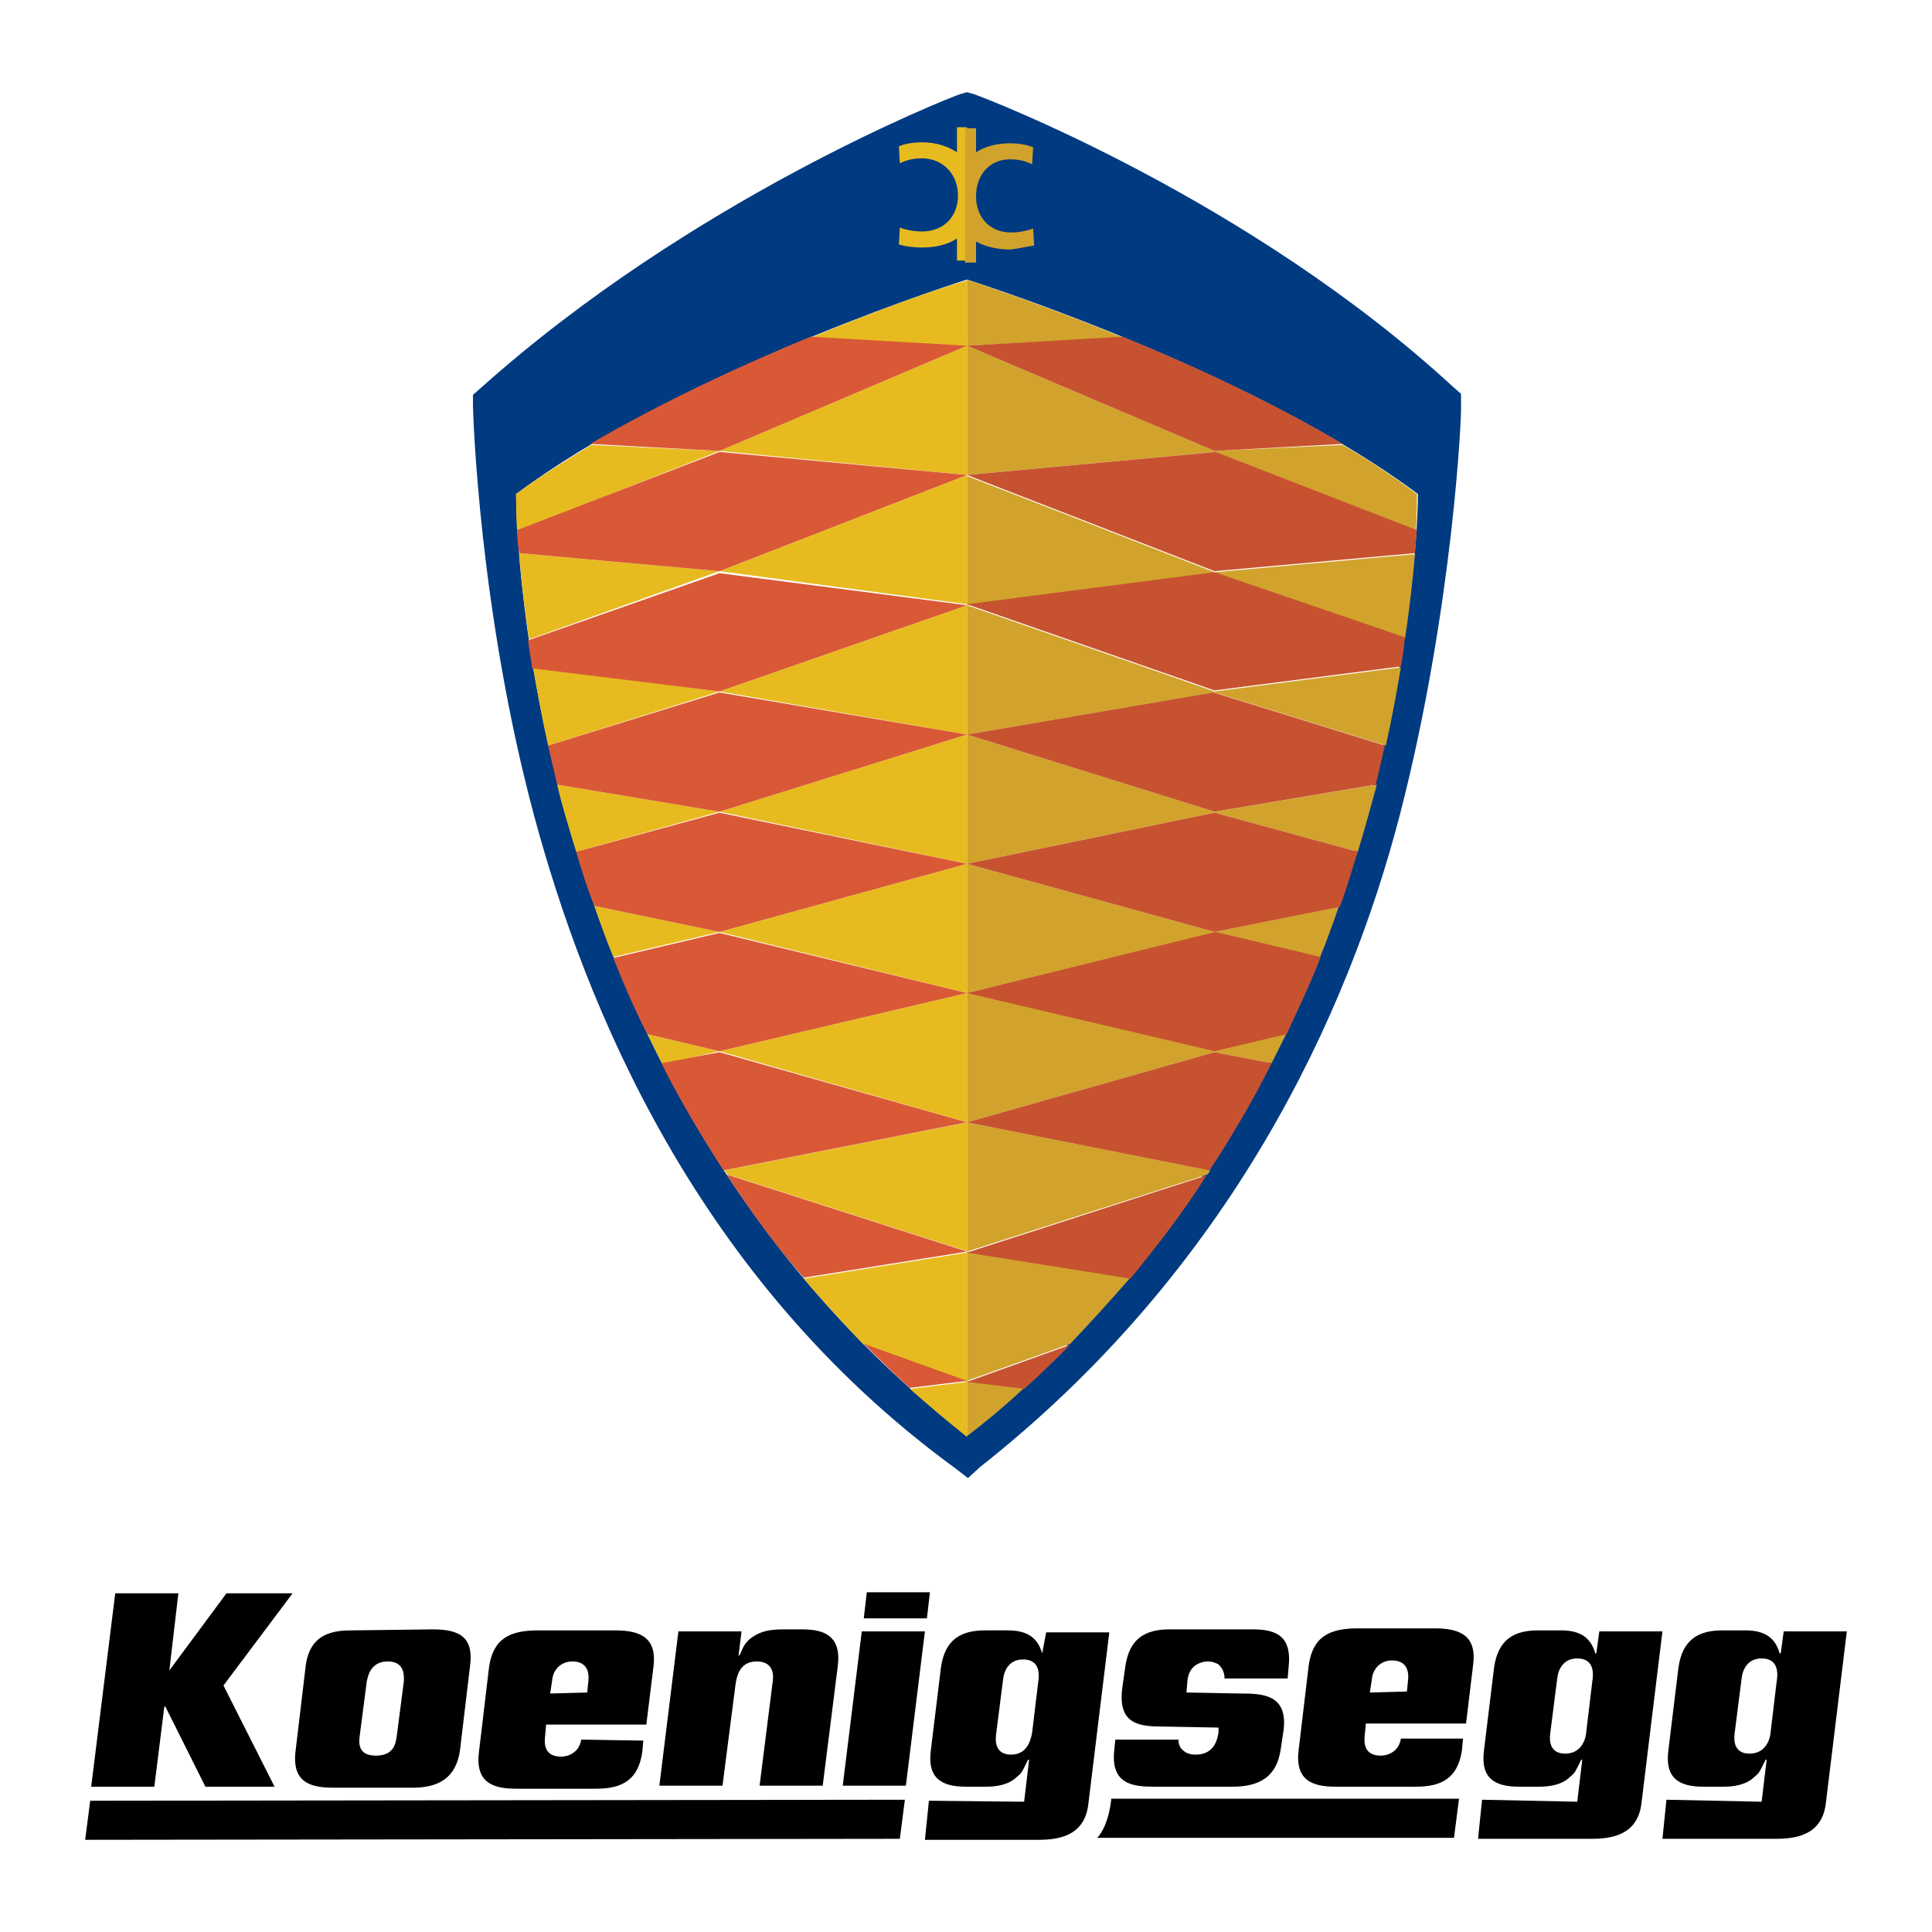 <?xml version="1.0" encoding="UTF-8"?> <!-- Generator: Adobe Illustrator 22.1.0, SVG Export Plug-In . SVG Version: 6.00 Build 0) --> <svg xmlns="http://www.w3.org/2000/svg" xmlns:xlink="http://www.w3.org/1999/xlink" version="1.1" id="Layer_1" x="0px" y="0px" viewBox="0 0 192.8 192.8" style="enable-background:new 0 0 192.8 192.8;" xml:space="preserve"> <style type="text/css"> .st0{fill-rule:evenodd;clip-rule:evenodd;fill:#FFFFFF;} .st1{fill:#003A80;} .st2{fill:#D1A32C;} .st3{fill:#E7BB20;} .st4{fill:#D95936;} .st5{fill:#C75230;} </style> <g> <polygon class="st0" points="0,0 192.8,0 192.8,192.8 0,192.8 0,0 "></polygon> <path class="st1" d="M97.8,146.4c25-19.7,36.7-45.1,41.9-65.1c5.3-20.5,6.2-40.2,6.1-40.9l0-1.1l-0.8-0.7 C124.7,19.9,98.4,9.8,97.2,9.4l-0.7-0.2l-0.7,0.2C94.6,9.8,69,19.9,48,38.7l-0.8,0.7l0,1.1c0,0.7,0.6,20.4,6.1,40.9 c5.1,18.9,16.1,46.2,42,65.1l1.3,1L97.8,146.4L97.8,146.4z M96.5,143.3c-42.3-32.9-44.9-85.9-45-94c15.4-11.5,40.6-20,45-21.4 c4.4,1.4,29.6,9.9,45,21.4C141.5,57.4,137.8,110.4,96.5,143.3L96.5,143.3z"></path> <path class="st2" d="M96.5,137.8L96.5,137.8l10.3-3.7c2.1-2.2,4.1-4.4,6-6.6l-16.3-2.6l0,0V137.8L96.5,137.8z"></path> <path class="st2" d="M96.5,73.3L96.5,73.3l24.7-4.2l17.1,5.3c0.6-2.7,1.1-5.4,1.5-7.8L121.2,69l-24.7-8.6l0,0V73.3L96.5,73.3z"></path> <path class="st2" d="M112.1,33.7c-7.5-3.1-13.6-5.1-15.6-5.8v6.6l0,0L112.1,33.7L112.1,33.7z"></path> <path class="st2" d="M96.5,60.4L96.5,60.4l24.7-3.2l19,6.6c0.5-3.3,0.8-6.2,1-8.5l-20,1.8l-24.7-9.6l0,0V60.4L96.5,60.4z"></path> <path class="st2" d="M96.5,86.2L96.5,86.2l24.7-5.1l14.3,3.9c0.7-2.3,1.3-4.5,1.9-6.7L121.2,81l-24.7-7.7l0,0V86.2L96.5,86.2z"></path> <path class="st2" d="M96.5,143.3c2-1.5,3.9-3.1,5.7-4.8l-5.7-0.7l0,0V143.3L96.5,143.3z"></path> <path class="st2" d="M141.3,52.9c0.1-1.6,0.1-2.8,0.1-3.6c-2.3-1.7-4.8-3.4-7.4-4.9L121.2,45L96.5,34.5l0,0v12.9l0,0l24.7-2.3 L141.3,52.9L141.3,52.9z"></path> <path class="st2" d="M96.5,99.1L96.5,99.1l24.7-6l10.5,2.5c0.7-1.7,1.3-3.4,1.9-5.1L121.2,93l-24.7-6.8l0,0V99.1L96.5,99.1z"></path> <path class="st2" d="M96.5,124.9L96.5,124.9l24-7.7c0.1-0.1,0.2-0.3,0.3-0.4L96.5,112l0,0V124.9L96.5,124.9z"></path> <path class="st2" d="M96.5,112L96.5,112l24.7-7l5.7,1.1c0.5-1,1-2,1.5-3l-7.2,1.7l-24.7-5.8l0,0V112L96.5,112z"></path> <path class="st3" d="M80.2,127.6c1.9,2.2,3.9,4.4,6,6.6l10.3,3.7v-12.9L80.2,127.6L80.2,127.6z"></path> <path class="st3" d="M71.8,69l-18.6-2.4c0.4,2.4,0.9,5.1,1.5,7.8L71.8,69l24.7,4.3V60.4L71.8,69L71.8,69z"></path> <path class="st3" d="M80.9,33.7l15.6,0.9v-6.6C94.5,28.5,88.4,30.6,80.9,33.7L80.9,33.7z"></path> <path class="st3" d="M71.8,57l-20-1.8c0.2,2.4,0.5,5.3,1,8.6L71.8,57l24.7,3.3V47.4L71.8,57L71.8,57z"></path> <path class="st3" d="M71.8,81l-16.2-2.7c0.5,2.2,1.2,4.4,1.9,6.7L71.8,81l24.7,5.2V73.3L71.8,81L71.8,81z"></path> <path class="st3" d="M90.8,138.6c1.8,1.6,3.7,3.2,5.7,4.8l0,0v-5.5L90.8,138.6L90.8,138.6z"></path> <path class="st3" d="M71.8,45L59,44.4c-2.6,1.6-5.2,3.2-7.5,4.9c0,0.8,0,2,0.1,3.7L71.8,45l24.7,2.4V34.5L71.8,45L71.8,45z"></path> <path class="st3" d="M71.8,93l-12.5-2.6c0.6,1.7,1.2,3.4,1.9,5.1L71.8,93l24.7,6.1V86.2L71.8,93L71.8,93z"></path> <path class="st3" d="M72.3,116.8c0.1,0.1,0.2,0.3,0.3,0.4l24,7.7V112L72.3,116.8L72.3,116.8z"></path> <path class="st3" d="M71.8,104.9l-7.2-1.7c0.5,1,1,2,1.5,3L71.8,104.9l24.7,7.1V99.1L71.8,104.9L71.8,104.9z"></path> <path class="st4" d="M96.5,34.5l-15.6-0.9c-6.8,2.8-14.8,6.5-22,10.7L71.8,45L96.5,34.5L96.5,34.5z"></path> <path class="st4" d="M96.5,47.4l-24.7-2.3l-20.2,7.8c0,0.7,0.1,1.4,0.2,2.3l20,1.8L96.5,47.4L96.5,47.4z"></path> <path class="st4" d="M96.5,60.4l-24.7-3.2l-19.1,6.7c0.1,0.9,0.3,1.9,0.4,2.8L71.8,69L96.5,60.4L96.5,60.4z"></path> <path class="st4" d="M96.5,73.3l-24.7-4.2l-17.1,5.3c0.3,1.3,0.6,2.6,0.9,3.9L71.8,81L96.5,73.3L96.5,73.3z"></path> <path class="st4" d="M96.5,86.2l-24.7-5.1L57.5,85c0.5,1.8,1.1,3.6,1.8,5.4L71.8,93L96.5,86.2L96.5,86.2z"></path> <path class="st4" d="M96.5,99.1l-24.7-6l-10.6,2.5c1,2.5,2.1,5.1,3.4,7.6l7.2,1.7L96.5,99.1L96.5,99.1z"></path> <path class="st4" d="M71.8,105l-5.8,1.1c1.8,3.6,3.9,7.1,6.2,10.7l24.3-4.8L71.8,105L71.8,105z"></path> <path class="st4" d="M72.5,117.2c2.3,3.5,4.8,7,7.7,10.3l16.3-2.6L72.5,117.2L72.5,117.2z"></path> <path class="st4" d="M86.2,134.1c1.5,1.5,3,3,4.6,4.4l5.7-0.7L86.2,134.1L86.2,134.1z"></path> <path class="st5" d="M121.2,45l12.8-0.7c-7.1-4.2-15.1-7.9-22-10.7l-15.5,0.9L121.2,45L121.2,45z"></path> <path class="st5" d="M96.5,47.4l24.7,9.6l20-1.8c0.1-0.8,0.1-1.6,0.2-2.3l-20.1-7.8L96.5,47.4L96.5,47.4z"></path> <path class="st5" d="M121.2,57.1l-24.7,3.2l24.7,8.6l18.6-2.4c0.2-1,0.3-1.9,0.4-2.9L121.2,57.1L121.2,57.1z"></path> <path class="st5" d="M96.5,73.3l24.7,7.7l16.1-2.7c0.3-1.3,0.6-2.6,0.9-3.9l-17.1-5.3L96.5,73.3L96.5,73.3z"></path> <path class="st5" d="M96.5,86.2l24.7,6.8l12.5-2.5c0.7-1.8,1.2-3.7,1.8-5.5l-14.3-3.9L96.5,86.2L96.5,86.2z"></path> <path class="st5" d="M96.5,99.1l24.7,5.8l7.2-1.7c1.2-2.6,2.4-5.1,3.4-7.7l-10.5-2.5L96.5,99.1L96.5,99.1z"></path> <path class="st5" d="M96.5,112l24.2,4.8c2.3-3.5,4.4-7.1,6.2-10.7l-5.7-1.1L96.5,112L96.5,112z"></path> <path class="st5" d="M112.8,127.6c2.8-3.4,5.4-6.8,7.6-10.3l-23.9,7.7L112.8,127.6L112.8,127.6z"></path> <path class="st5" d="M102.2,138.6c1.6-1.4,3.1-2.9,4.6-4.4l-10.3,3.7L102.2,138.6L102.2,138.6z"></path> <path class="st3" d="M95.5,12.7l0,2.5c-0.9-0.6-2.1-1-3.5-1c-0.7,0-1.6,0.1-2.3,0.4l0.1,1.7c0.8-0.4,1.5-0.5,2.2-0.5 c2.1,0,3.6,1.6,3.6,3.7c0,2.1-1.4,3.6-3.6,3.6c-0.8,0-1.8-0.2-2.2-0.4l-0.1,1.7c0.7,0.2,1.5,0.3,2.3,0.3c1.4,0,2.6-0.3,3.5-0.9 l0,2.2h1V12.7H95.5L95.5,12.7z"></path> <path class="st2" d="M103.2,24.5l-0.1-1.7c-0.5,0.2-1.4,0.4-2.2,0.4c-2.2,0-3.5-1.6-3.5-3.6c0-2.1,1.3-3.7,3.4-3.7 c0.7,0,1.4,0.1,2.2,0.5l0.1-1.7c-0.7-0.3-1.6-0.4-2.3-0.4c-1.3,0-2.5,0.3-3.4,0.9l0-2.4h-1.1v13.4h1.1l0-2.1 c0.9,0.5,2.1,0.8,3.4,0.8C101.7,24.8,102.5,24.6,103.2,24.5L103.2,24.5z"></path> <polygon points="89.8,183.5 90.3,179.6 9,179.7 8.5,183.6 89.8,183.5 "></polygon> <polygon points="9.1,178.3 15.4,178.3 16.4,170.3 16.5,170.3 20.5,178.3 27.4,178.3 22.3,168.2 29.2,159 22.6,159 16.9,166.7 16.9,166.7 17.8,159 11.5,159 9.1,178.3 "></polygon> <path d="M35.2,162.7c-1.8,0-4.3,0.2-4.7,3.6l-1,8.4c-0.4,3.2,1.5,3.7,3.8,3.7l7.9,0c2.6,0,4.3-1,4.7-3.7l1-8.4 c0.4-2.9-1-3.7-3.7-3.7L35.2,162.7L35.2,162.7z M39.6,173.2c-0.1,0.8-0.3,2-2.1,2c-1.8,0-1.7-1.3-1.6-2l0.7-5.4 c0.1-0.4,0.3-2,2.1-2c1.8,0,1.6,1.6,1.6,2L39.6,173.2L39.6,173.2z"></path> <path d="M58,173.6c-0.2,1.3-1.3,1.7-2,1.7c-1.7,0-1.7-1.3-1.6-2.1l0.1-1.1l10,0l0.7-5.7c0.4-2.9-1.2-3.7-3.8-3.7l-7.7,0 c-2.8,0-4.5,0.8-4.9,3.7l-1,8.4c-0.4,3.1,1.4,3.7,3.7,3.7l8,0c2.5,0,4.2-0.8,4.6-3.7l0.1-1.1L58,173.6L58,173.6z M54.9,169l0.2-1.3 c0.1-1.2,1-1.9,2-1.9c1.1,0,1.8,0.6,1.6,2.1l-0.1,1L54.9,169L54.9,169z"></path> <path d="M74,162.8l-6.3,0l-1.9,15.4l6.3,0l1.3-10.1c0.1-0.6,0.3-2.3,2.1-2.3c1.8,0,1.7,1.5,1.6,2.1l-1.3,10.3l6.3,0l1.5-11.9 c0.4-3-1.3-3.7-3.5-3.7l-2,0c-1.8,0-2.5,0.4-3.2,0.9c-0.6,0.5-0.7,0.8-1.1,1.7h-0.1L74,162.8L74,162.8z"></path> <path d="M84.1,178.2l6.3,0l1.9-15.4l-6.3,0L84.1,178.2L84.1,178.2z M86.2,161.5l6.3,0l0.3-2.6l-6.3,0L86.2,161.5L86.2,161.5z"></path> <path d="M92.7,179.7l-0.4,3.9l11.3,0c1.9,0,4.6-0.3,5-3.5l2.1-17.2l-6.3,0L104,165H104c-0.4-1.4-1.3-2.3-3.4-2.3l-2.3,0 c-2.4,0-4,0.9-4.4,3.7l-1,8.2c-0.4,2.9,1.1,3.7,3.5,3.7l2,0c1.1,0,2.3-0.2,3.1-1c0.5-0.4,0.5-0.5,1.1-1.7h0.1l-0.5,4.2L92.7,179.7 L92.7,179.7z M103,172.9c-0.1,0.4-0.3,2.2-2.1,2.2c-1.5,0-1.6-1.2-1.5-2l0.7-5.5c0.1-0.9,0.6-2,2-2c1.8,0,1.6,1.7,1.5,2.3 L103,172.9L103,172.9z"></path> <path d="M121.6,172.9c-0.1,0.5-0.3,2.2-2.3,2.2c-0.4,0-0.9-0.1-1.2-0.4c-0.3-0.2-0.5-0.6-0.5-1.1l-6.3,0l-0.1,1 c-0.4,3.5,1.9,3.7,4,3.7l7.8,0c2.7,0,4.4-1,4.8-3.7l0.3-2c0.4-3.5-2.1-3.6-4.3-3.6l-5.4-0.1l0.1-1.2c0.2-1.9,1.9-1.9,2.1-1.9 c0.2,0,0.7,0.1,1,0.3c0.3,0.3,0.6,0.7,0.6,1.4l6.3,0l0.1-1.2c0.3-2.8-1-3.7-3.5-3.7l-8.4,0c-2.4,0-4,0.9-4.4,3.7l-0.3,2.1 c-0.5,3.8,1.8,3.9,4.3,3.9l5.3,0.1L121.6,172.9L121.6,172.9z"></path> <path d="M139.8,173.5c-0.2,1.3-1.3,1.7-2,1.7c-1.7,0-1.7-1.3-1.6-2.1l0.1-1.1l10,0l0.7-5.8c0.4-2.9-1.2-3.7-3.8-3.7l-7.7,0 c-2.8,0-4.5,0.8-4.9,3.7l-1,8.4c-0.4,3.1,1.4,3.7,3.7,3.7l8,0c2.5,0,4.2-0.8,4.6-3.7l0.1-1.1L139.8,173.5L139.8,173.5z M136.7,168.9l0.2-1.3c0.1-1.2,1-1.9,2-1.9c1.1,0,1.8,0.6,1.6,2.1l-0.1,1L136.7,168.9L136.7,168.9z"></path> <path d="M147.9,179.6l-0.4,3.9l11.3,0c1.9,0,4.6-0.3,5-3.5l2.1-17.2l-6.3,0l-0.3,2.2h-0.1c-0.4-1.4-1.3-2.3-3.4-2.3l-2.3,0 c-2.4,0-4,0.9-4.4,3.7l-1,8.2c-0.4,2.9,1.1,3.7,3.5,3.7l2,0c1.1,0,2.3-0.2,3.1-1c0.5-0.4,0.5-0.5,1.1-1.7h0.1l-0.5,4.2L147.9,179.6 L147.9,179.6z M158.3,172.8c0,0.4-0.3,2.2-2.1,2.2c-1.5,0-1.6-1.2-1.5-2l0.7-5.5c0.1-0.9,0.6-2,2-2c1.8,0,1.6,1.7,1.5,2.3 L158.3,172.8L158.3,172.8z"></path> <path d="M166.3,179.6l-0.4,3.9l11.3,0c1.9,0,4.6-0.3,5-3.5l2.1-17.2l-6.3,0l-0.3,2.2h-0.1c-0.4-1.4-1.3-2.3-3.4-2.3l-2.3,0 c-2.4,0-4,0.9-4.4,3.7l-1,8.2c-0.4,2.9,1.1,3.7,3.5,3.7l2,0c1.1,0,2.3-0.2,3.1-1c0.5-0.4,0.5-0.5,1.1-1.7h0.1l-0.5,4.2L166.3,179.6 L166.3,179.6z M176.7,172.8c0,0.4-0.3,2.2-2.1,2.2c-1.5,0-1.6-1.2-1.5-2l0.7-5.5c0.1-0.9,0.6-2,2-2c1.8,0,1.6,1.7,1.5,2.3 L176.7,172.8L176.7,172.8z"></path> <path d="M145.1,183.4l0.5-3.9l-34.7,0c0,0-0.2,2.6-1.4,3.9L145.1,183.4L145.1,183.4z"></path> </g> </svg> 
